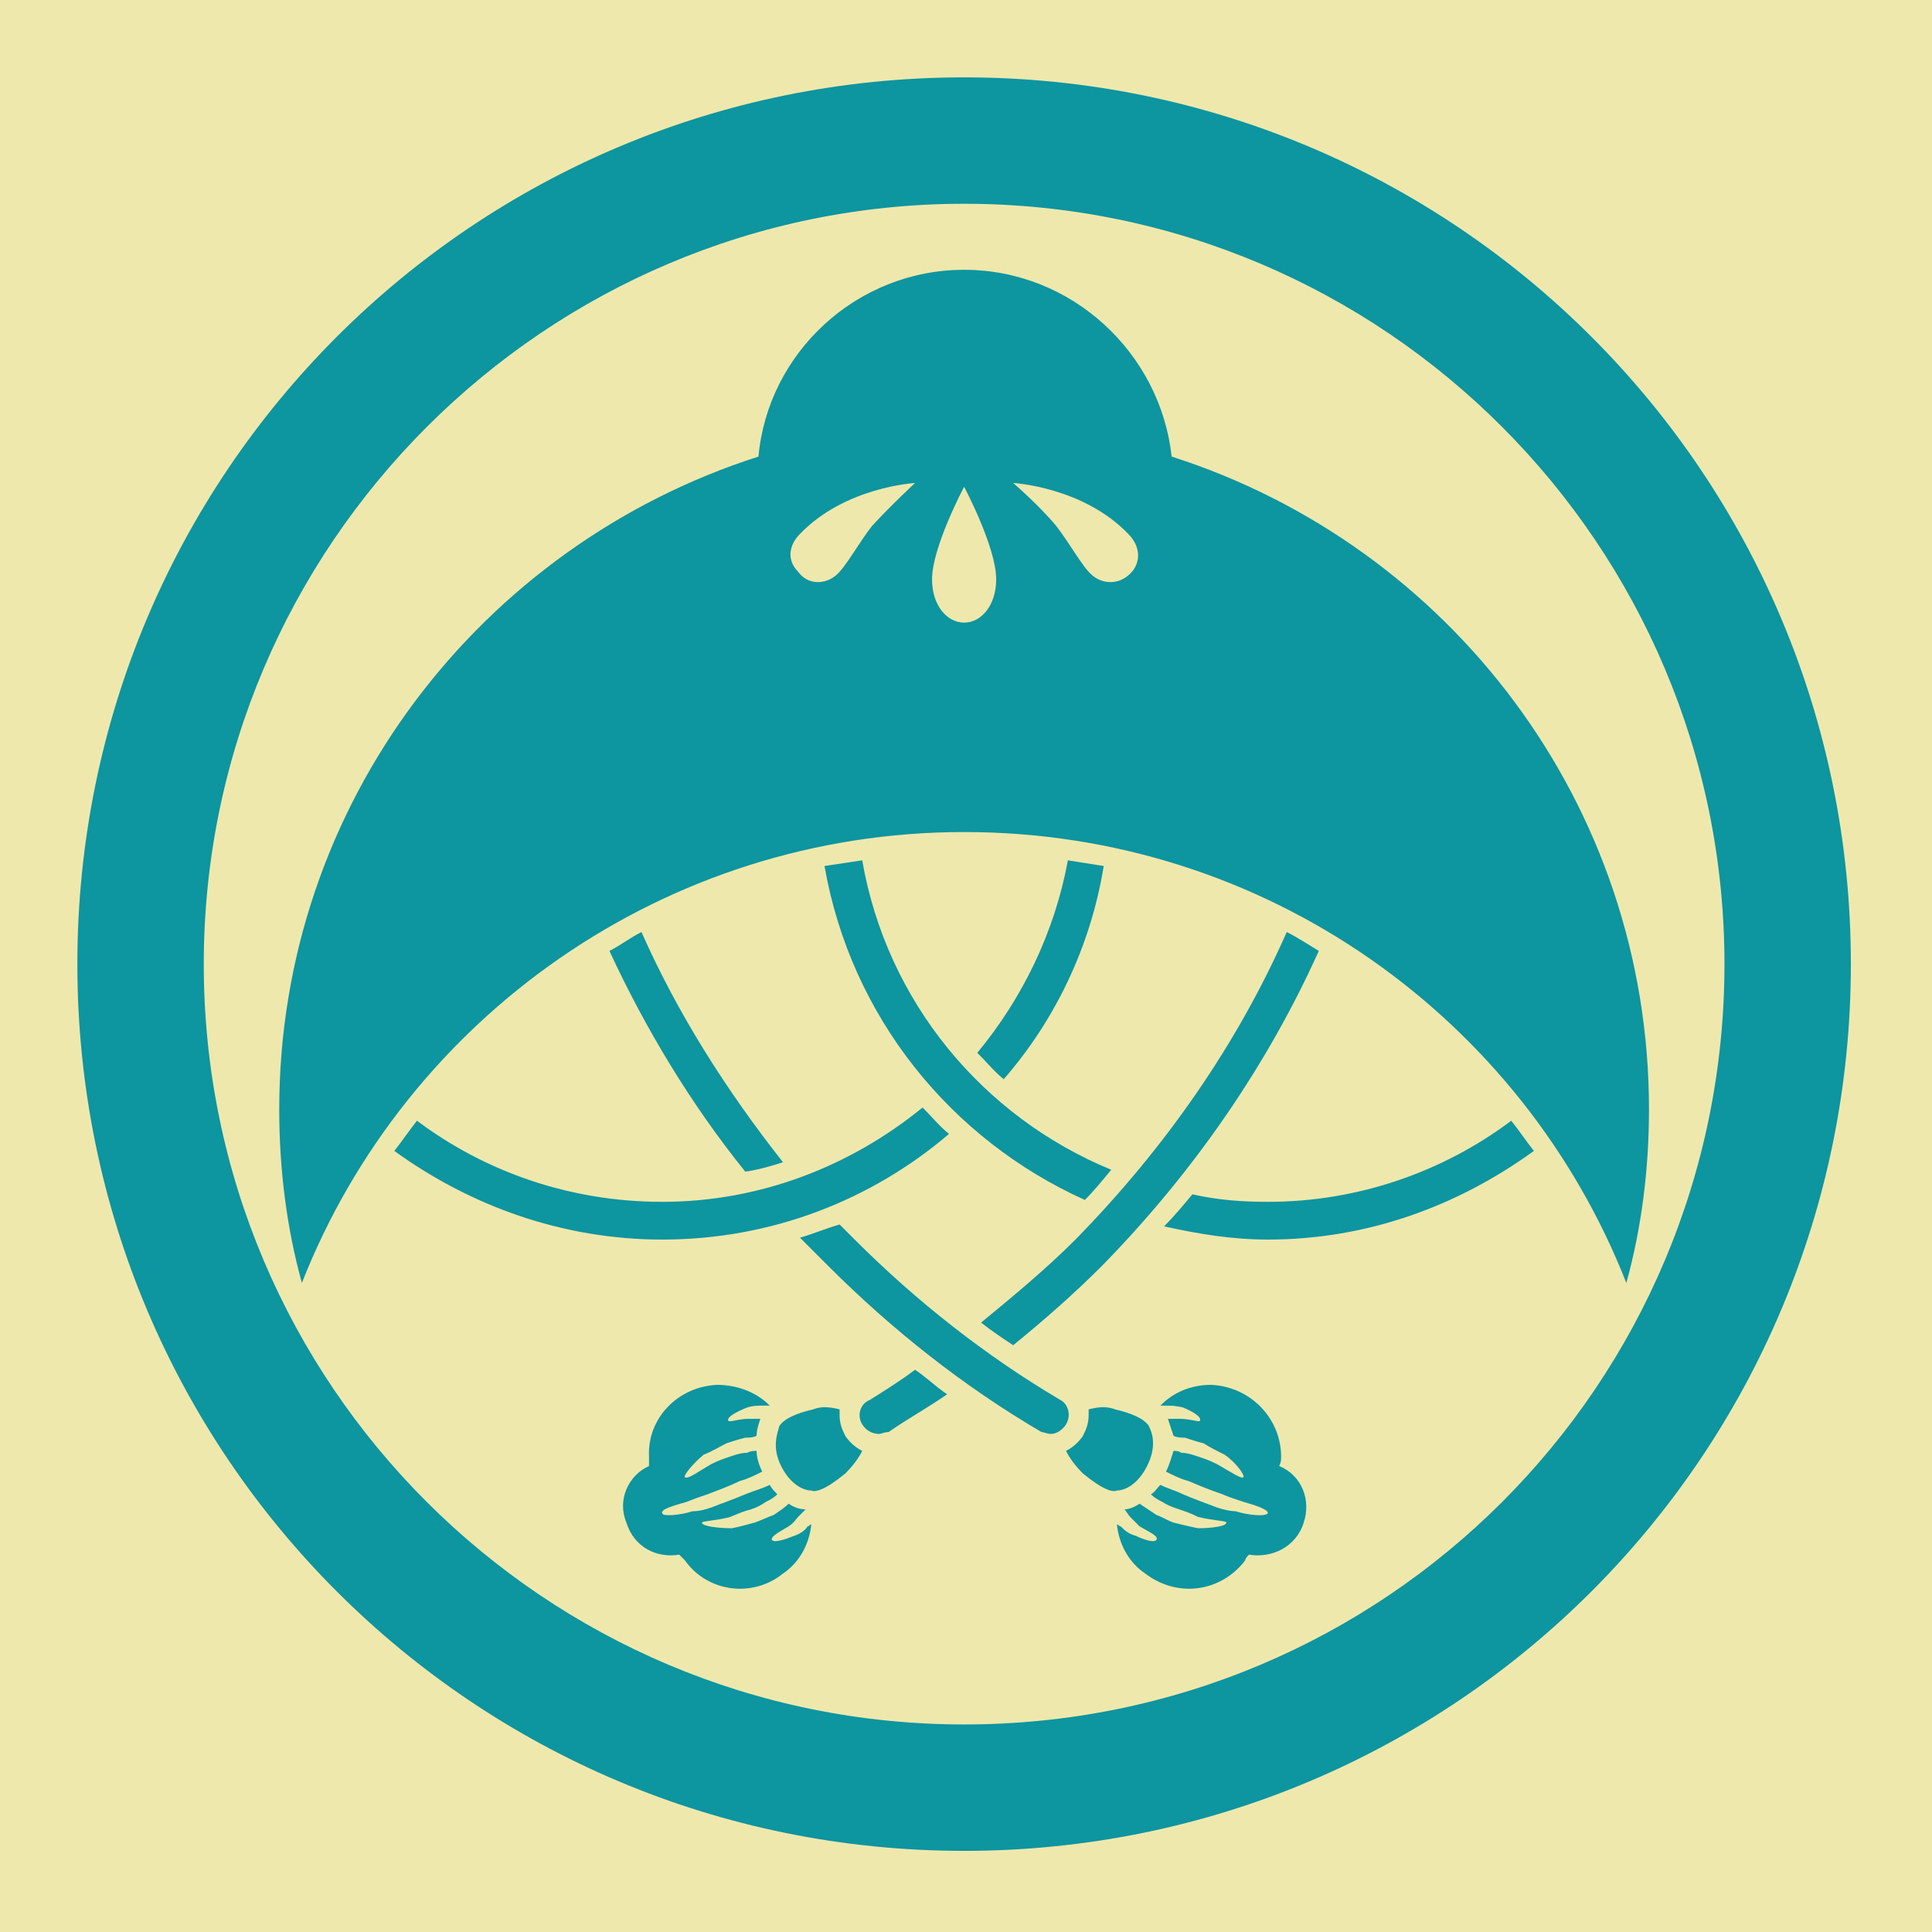 <svg viewBox="0 0 1024 1024"  xmlns="http://www.w3.org/2000/svg">
<defs>
 <g id="asset1194" desc="Hakko Daiodo (CC-BY equivalent)/Kasa/Chuuwani Fusatsuki Kasa">
  <path d="M562 742 C523 719 486 690 453 657 C450 654 447 651 445 649 C438 651 431 654 424 656 C429 661 434 666 439 671 C473 705 511 735 552 759 C553 759 555 760 557 760 C560 760 563 758 565 755 C568 750 566 744 562 742 M672 637 C658 637 645 636 632 633 C627 639 622 645 617 650 C635 654 653 657 672 657 C725 657 773 639 813 610 C809 605 805 599 801 594 C765 621 720 637 672 637 M461 742 C456 744 454 750 457 755 C459 758 462 760 466 760 C467 760 469 759 471 759 C481 752 492 746 502 739 C496 735 491 730 485 726 C477 732 469 737 461 742 M415 616 C385 578 359 537 340 494 C334 497 329 501 323 504 C342 545 366 585 395 621 C402 620 409 618 415 616 M585 459 C579 458 572 457 566 456 C559 494 542 529 518 558 C523 563 527 568 532 572 C559 541 578 502 585 459 M457 456 C450 457 444 458 437 459 C451 539 504 604 575 636 C580 631 584 626 589 620 C521 592 470 531 457 456 M520 701 C525 705 531 709 537 713 C553 700 569 686 584 671 C633 621 672 564 699 504 C694 501 688 497 682 494 C656 553 618 608 570 657 C554 673 537 687 520 701 M503 601 C498 597 494 592 489 587 C451 618 403 637 351 637 C302 637 257 621 221 594 C217 599 213 605 209 610 C249 639 298 657 351 657 C409 657 462 636 503 601 M608 777 C613 767 611 760 609 756 C608 754 604 750 591 747 C586 745 581 746 577 747 C577 748 577 749 577 750 C577 754 576 757 574 761 C572 764 569 767 565 769 C567 773 570 777 574 781 C585 790 590 791 592 790 C596 790 603 787 608 777 M678 777 C679 775 679 774 679 772 C679 752 663 735 642 734 C631 734 622 738 615 745 C616 745 617 745 618 745 C620 745 623 745 627 746 C632 748 637 751 636 753 C636 754 631 752 625 752 C623 752 621 752 619 752 C620 755 621 758 622 761 C624 762 626 762 628 762 C631 763 634 764 638 765 C641 767 645 769 649 771 C655 775 660 782 659 783 C658 784 652 780 645 776 C641 774 638 773 635 772 C632 771 629 770 626 770 C625 769 623 769 622 769 C621 772 620 776 618 780 C622 782 626 784 630 785 C637 788 642 790 648 792 C650 793 653 794 659 796 C666 798 672 800 672 802 C671 804 661 803 655 801 C652 801 648 800 645 799 C640 797 634 795 627 792 C623 790 619 789 615 787 C613 789 612 791 610 792 C612 794 614 795 616 796 C619 798 622 799 625 800 C628 801 631 802 635 804 C643 806 650 806 650 807 C650 809 642 810 635 810 C630 809 626 808 622 807 C619 806 616 804 613 803 C610 801 607 799 604 797 C601 799 598 800 596 800 C597 801 598 803 599 804 C600 805 602 807 604 809 C609 812 614 814 613 816 C612 818 606 816 602 814 C598 813 596 811 594 809 C593 809 593 808 592 808 C593 818 598 828 607 834 C624 847 647 844 660 827 C660 826 661 825 662 824 C674 826 687 820 691 807 C695 795 690 782 678 777 M600 303 C594 310 585 310 579 305 C574 301 567 288 560 279 C551 268 537 256 537 256 C537 256 574 258 598 283 C604 289 605 297 600 303 M511 330 C502 330 494 321 494 307 C494 290 511 258 511 258 C511 258 528 290 528 307 C528 321 520 330 511 330 M462 279 C455 288 448 301 443 305 C437 310 428 310 423 303 C417 297 418 289 424 283 C448 258 485 256 485 256 C485 256 472 268 462 279 M621 242 C615 187 568 143 511 143 C454 143 407 187 402 242 C255 289 148 426 148 588 C148 620 152 651 160 680 C215 540 352 441 511 441 C671 441 807 540 862 680 C870 651 874 620 874 588 C874 426 768 289 621 242 M448 761 C446 757 445 754 445 750 C445 749 445 748 445 747 C441 746 436 745 431 747 C418 750 414 754 413 756 C412 760 409 767 414 777 C419 787 426 790 430 790 C432 791 437 790 448 781 C452 777 455 773 457 769 C453 767 450 764 448 761 M421 814 C416 816 410 818 409 816 C409 814 413 812 418 809 C421 807 422 805 423 804 C424 803 426 801 427 800 C424 800 421 799 418 797 C416 799 413 801 410 803 C407 804 403 806 400 807 C396 808 393 809 388 810 C381 810 372 809 372 807 C373 806 380 806 387 804 C392 802 394 801 398 800 C401 799 403 798 406 796 C408 795 410 794 412 792 C411 791 409 789 408 787 C404 789 400 790 395 792 C388 795 382 797 377 799 C374 800 371 801 367 801 C361 803 351 804 351 802 C350 800 357 798 364 796 C369 794 372 793 375 792 C380 790 386 788 392 785 C396 784 400 782 404 780 C402 776 401 772 401 769 C399 769 398 769 396 770 C393 770 390 771 387 772 C384 773 381 774 377 776 C370 780 365 784 363 783 C362 782 368 775 373 771 C378 769 381 767 385 765 C388 764 391 763 395 762 C397 762 399 762 401 761 C401 758 402 755 403 752 C402 752 400 752 397 752 C391 752 387 754 386 753 C385 751 391 748 396 746 C399 745 402 745 405 745 C406 745 407 745 408 745 C401 738 391 734 380 734 C359 735 343 752 344 772 C344 774 344 775 344 777 C333 782 327 795 332 807 C336 820 348 826 360 824 C361 825 362 826 363 827 C375 844 399 847 415 834 C424 828 429 818 430 808 C429 808 429 809 428 809 C427 811 424 813 421 814 M511 914 C289 914 108 734 108 511 C108 289 289 108 511 108 C734 108 914 289 914 511 C914 734 734 914 511 914 M511 41 C251 41 41 251 41 511 C41 771 251 981 511 981 C771 981 981 771 981 511 C981 251 771 41 511 41 " />
 </g>
</defs>
 <rect x="0" y="0" width="100%" height="100%" fill="#EFE8AC" />
 <use href="#asset1194" fill="#0D95A0" />
</svg>
